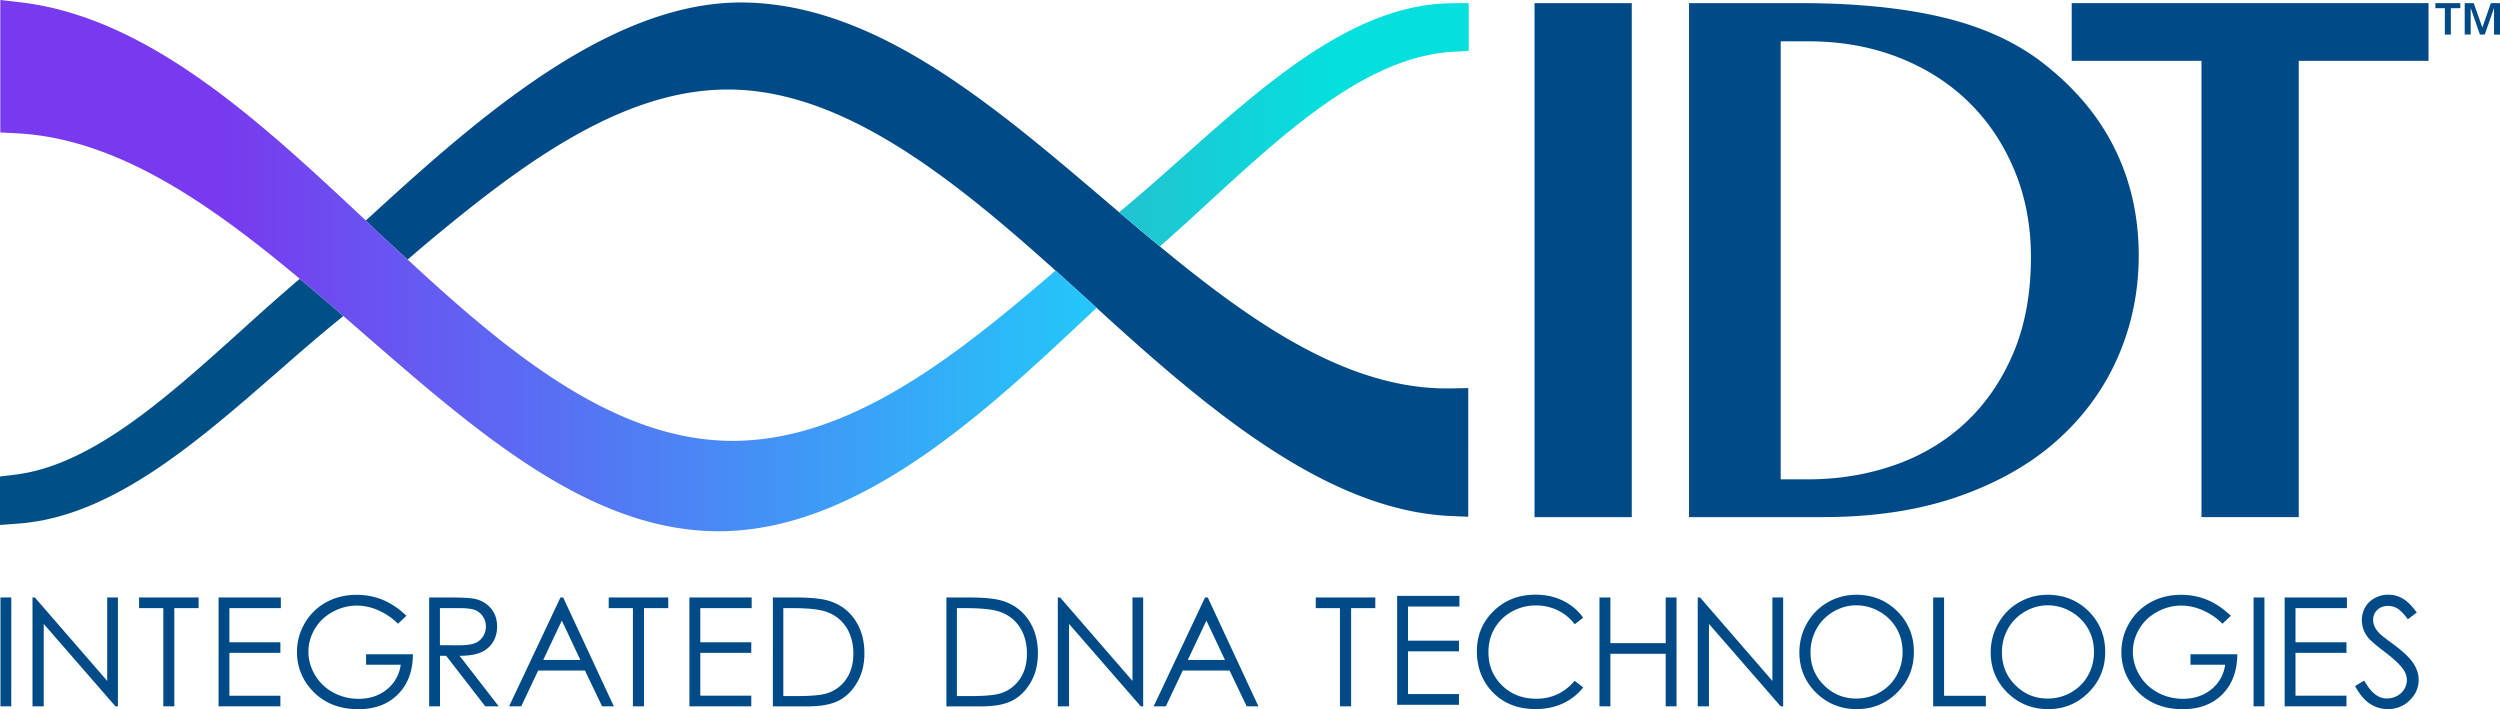 <svg xmlns="http://www.w3.org/2000/svg" width="208" height="59" viewBox="0 0 208 59" fill="none">
  <g clip-path="url(#a)">
    <path d="M78.74 58.768V49.71h1.872c1.354 0 2.331.108 2.946.33.874.307 1.565.841 2.056 1.602.497.761.74 1.663.74 2.715q.001 1.36-.589 2.397c-.394.69-.9 1.198-1.527 1.527q-.937.493-2.628.491h-2.876zm.868-.853h1.047q1.871.002 2.601-.232a3 3 0 0 0 1.603-1.198c.388-.578.583-1.28.583-2.116s-.21-1.62-.632-2.24c-.42-.62-1.009-1.042-1.764-1.274q-.851-.258-2.796-.259h-.636v7.32zm8.402.853V49.71h.194l6.018 6.941V49.71h.89v9.057h-.2l-5.968-6.86v6.86zm12.477-9.058 4.215 9.058h-.977l-1.425-2.98h-3.896l-1.408 2.98h-1.01l4.274-9.057zm-.113 1.922-1.55 3.277h3.093zM.939 49.71H.038v9.058h.9zm1.765 9.058V49.71h.194l6.022 6.941V49.71h.89v9.057h-.204l-5.969-6.86v6.86zm8.866-8.172v-.885h4.954v.885h-2.019v8.172h-.917v-8.172zm6.616-.886h5.18v.886h-4.279v2.84h4.242v.884h-4.242v3.563h4.242v.885h-5.143zm15.628 1.523-.701.664a5.3 5.3 0 0 0-1.657-1.128 4.4 4.4 0 0 0-1.754-.383 4.16 4.16 0 0 0-2.024.523c-.642.35-1.138.82-1.489 1.42q-.527.898-.529 1.894c0 .664.184 1.328.55 1.943a3.9 3.9 0 0 0 1.512 1.447q.965.527 2.115.529 1.394-.002 2.358-.788a3.12 3.12 0 0 0 1.144-2.046h-2.881v-.874h3.896c-.01 1.398-.421 2.51-1.247 3.335q-1.23 1.237-3.297 1.236-2.508-.002-3.972-1.71a4.56 4.56 0 0 1-1.128-3.05q0-1.287.648-2.397a4.6 4.6 0 0 1 1.77-1.732q1.124-.625 2.547-.626 1.152.001 2.164.415c.675.275 1.338.723 1.98 1.333m1.884-1.528h1.802q1.506.002 2.04.125.801.186 1.311.794.502.604.502 1.495c0 .49-.113.928-.345 1.3a2.16 2.16 0 0 1-.993.848q-.648.291-1.781.291l3.254 4.205h-1.117l-3.254-4.205h-.513v4.205h-.901V49.71zm.9.886v3.082l1.56.01c.605 0 1.047-.059 1.339-.172q.437-.17.68-.55.242-.38.242-.848c0-.313-.08-.577-.248-.826a1.36 1.36 0 0 0-.647-.534c-.265-.108-.713-.162-1.328-.162zm10.254-.886 4.215 9.058h-.977l-1.425-2.98h-3.896l-1.408 2.98h-1.01l4.274-9.057zm-.113 1.922-1.549 3.277h3.092zm3.902-1.037v-.885h4.953v.885h-2.018v8.172h-.923v-8.172zm6.713-.886h5.18v.886h-4.273v2.84h4.241v.884h-4.241v3.563h4.241v.885H57.36zm6.945 9.058V49.71h1.872c1.355 0 2.332.108 2.947.33.874.307 1.565.841 2.056 1.602.496.761.74 1.663.74 2.715q.001 1.36-.59 2.397-.588 1.034-1.526 1.527t-2.628.491h-2.877zm.863-.853h1.047q1.871.002 2.601-.232a3 3 0 0 0 1.603-1.198c.388-.578.583-1.28.583-2.116s-.21-1.62-.632-2.24q-.63-.928-1.764-1.274-.851-.258-2.796-.259h-.636v7.32zm44.305-7.319v-.885h4.954v.885h-2.013v8.172h-.928v-8.172zm6.773-1.02h5.18v.89h-4.279v2.84h4.241v.885h-4.241v3.557h4.241v.89h-5.142zm15.482 1.814-.712.55a3.9 3.9 0 0 0-1.419-1.166 4.14 4.14 0 0 0-1.819-.4c-.723 0-1.387.173-2.002.519a3.7 3.7 0 0 0-1.43 1.398q-.508.874-.507 1.975c0 1.107.377 2.024 1.133 2.764q1.134 1.108 2.86 1.106 1.901 0 3.178-1.49l.713.546a4.56 4.56 0 0 1-1.689 1.333q-1.013.47-2.261.47-2.371-.002-3.746-1.582-1.149-1.334-1.149-3.228 0-1.989 1.392-3.346 1.391-1.36 3.486-1.36c.842 0 1.608.167 2.288.502s1.242.804 1.673 1.408m1.36-1.679h.907v3.8h4.603v-3.8h.901v9.058h-.901v-4.372h-4.603v4.372h-.907zm8.175 9.058V49.71h.195l6.017 6.941V49.71h.896v9.057h-.205l-5.969-6.86v6.86zm13.163-9.284q2.054.001 3.437 1.371 1.383 1.377 1.382 3.384c0 1.339-.459 2.45-1.382 3.374q-1.384 1.386-3.367 1.387c-1.322 0-2.472-.459-3.395-1.376-.922-.918-1.381-2.035-1.381-3.342 0-.868.21-1.678.631-2.418a4.53 4.53 0 0 1 1.722-1.743 4.6 4.6 0 0 1 2.358-.632m.032.875q-1.005-.001-1.904.524a3.76 3.76 0 0 0-1.404 1.414 3.97 3.97 0 0 0-.507 1.98c0 1.075.373 1.987 1.117 2.726.745.745 1.641 1.112 2.693 1.112q1.051-.002 1.948-.513a3.67 3.67 0 0 0 1.398-1.398 3.94 3.94 0 0 0 .502-1.97c0-.723-.168-1.37-.502-1.954a3.74 3.74 0 0 0-1.414-1.397 3.8 3.8 0 0 0-1.932-.524m6.395-.654h.906v8.184h3.476v.874h-4.382zm9.492-.226q2.055.001 3.438 1.371 1.382 1.377 1.381 3.384c0 1.339-.459 2.45-1.381 3.374-.918.923-2.046 1.387-3.368 1.387s-2.471-.459-3.394-1.376c-.923-.918-1.382-2.035-1.382-3.342 0-.868.211-1.678.632-2.418a4.53 4.53 0 0 1 1.721-1.743 4.6 4.6 0 0 1 2.359-.632m.037.875q-1.005-.001-1.905.524-.9.524-1.403 1.414a3.97 3.97 0 0 0-.507 1.98c0 1.075.372 1.987 1.117 2.726.745.745 1.641 1.112 2.693 1.112q1.05-.002 1.948-.513a3.67 3.67 0 0 0 1.398-1.398 3.94 3.94 0 0 0 .502-1.97c0-.723-.168-1.37-.502-1.954a3.8 3.8 0 0 0-1.414-1.397 3.8 3.8 0 0 0-1.932-.524m15.239.869-.701.664a5.3 5.3 0 0 0-1.657-1.128 4.4 4.4 0 0 0-1.754-.383q-1.06-.002-2.024.523c-.642.35-1.138.82-1.489 1.42q-.528.898-.529 1.894c0 .664.184 1.328.545 1.943a3.86 3.86 0 0 0 1.511 1.447q.964.527 2.116.529 1.393-.002 2.358-.788a3.12 3.12 0 0 0 1.144-2.046h-2.882v-.874h3.896c-.01 1.398-.421 2.51-1.246 3.335q-1.231 1.237-3.297 1.236-2.508-.002-3.972-1.71a4.56 4.56 0 0 1-1.128-3.05q0-1.287.648-2.397a4.6 4.6 0 0 1 1.77-1.732q1.124-.625 2.547-.626 1.15.001 2.164.415c.674.275 1.338.723 1.98 1.333m2.79-1.528h-.901v9.058h.901zm1.684 0h5.181v.886h-4.28v2.84h4.242v.884h-4.242v3.563h4.242v.885h-5.143zm5.855 7.374.766-.464q.811 1.496 1.873 1.495.455 0 .852-.21c.265-.141.47-.335.61-.573a1.46 1.46 0 0 0 .211-.755q0-.453-.308-.896c-.28-.4-.799-.886-1.549-1.452q-1.133-.858-1.408-1.236a2.27 2.27 0 0 1-.48-1.388c0-.394.097-.755.28-1.08q.282-.483.799-.766.51-.281 1.117-.28c.426 0 .826.102 1.198.318.372.21.761.6 1.176 1.166l-.739.561q-.511-.678-.869-.896a1.5 1.5 0 0 0-.782-.215q-.55.001-.896.334a1.1 1.1 0 0 0-.345.82q.001.3.124.573.123.274.448.604.176.17 1.171.907c.782.578 1.316 1.096 1.608 1.544q.437.68.437 1.36c0 .658-.248 1.225-.745 1.71q-.743.73-1.818.73a2.64 2.64 0 0 1-1.495-.443q-.67-.437-1.236-1.474m-73.78-14.082-1.473-.064c-10.162-.454-19.972-8.669-29.146-17.04C82.07 17.24 72.275 8.29 61.994 7.502q-.722-.055-1.451-.054c-9.072 0-17.652 6.58-25.66 13.316l-.966.837-.912-.837c-.486-.442-.972-.89-1.452-1.333l-1.117-1.085 1.457-1.328C40.921 8.776 51.45-.005 62.038.21c10.852.227 20.5 8.448 29.836 16.393l.049.043c9.147 7.788 18.618 15.858 28.801 15.669l1.435-.027zM135.764.259h-8.09v42.764h8.09zm4.759 0h9.249c4.674 0 8.689.41 12.034 1.225 3.346.82 6.147 2.132 8.392 3.935 2.579 2.051 4.517 4.399 5.806 7.065q1.936 3.992 1.938 8.76c0 3.012-.583 5.835-1.743 8.485q-1.742 3.973-5.078 6.936c-2.218 1.976-4.97 3.53-8.241 4.664s-7.01 1.694-11.23 1.694h-11.122V.26zm7.625 39.623h2.234q3.871-.002 7.264-1.193t5.904-3.54q2.507-2.349 3.971-5.797c.966-2.3 1.452-4.95 1.452-7.962 0-2.623-.459-5.041-1.382-7.243-.917-2.202-2.196-4.102-3.831-5.69-1.635-1.591-3.589-2.822-5.861-3.702q-3.414-1.319-7.436-1.317h-2.309v36.444z" fill="#004B87"/>
    <path d="M202.053.259v4.804h-10.798v37.96h-8.09V5.063h-10.798V.259z" fill="#004B87"/>
    <path d="M120.734.275c-8.014.065-15.315 6.558-22.379 12.836-1.64 1.457-3.335 2.963-4.975 4.323l-.265.221c1.123.955 2.256 1.91 3.39 2.845a216 216 0 0 0 4.095-3.703c6.46-5.927 13.14-12.058 20.237-12.484l1.36-.081V.259l-1.457.01z" fill="url(#b)"/>
    <path d="M87.109 23.123C79.09 29.983 70.467 36.68 60.931 36.68h-.092c-9.735-.064-18.499-7.286-26.923-15.086l-.912-.83c-.485-.443-.965-.886-1.451-1.334l-1.117-1.085C21.499 9.964 12.25 1.403 1.63.184L.027 0v11.022l1.37.07c10.292.523 19.681 8.69 28.764 16.586C39.927 36.174 49.156 44.2 59.808 44.2q.524 0 1.057-.027c11.225-.604 21.338-10.088 29.465-17.71l.912-.852a635 635 0 0 0-3.416-3.104l-.713.61z" fill="url(#c)"/>
    <path d="M24.937 23.199c-1.646 1.397-3.303 2.887-4.905 4.334-6.093 5.494-12.39 11.173-18.742 11.955L0 39.645v4.032l1.581-.12c7.722-.588 14.727-6.698 21.5-12.602 1.878-1.641 3.658-3.19 5.45-4.631l.032-.027a275 275 0 0 0-3.626-3.099" fill="#005088"/>
    <path d="M203.413.68h-.788V.259h2.072V.68h-.788v2.197h-.496zm1.646-.421h.755l.707 2.008h.016l.707-2.008H208v2.618h-.497V.69h-.01l-.761 2.186h-.4L205.571.69h-.01v2.186h-.497V.259z" fill="#004B87"/>
  </g>
  <defs>
    <linearGradient id="b" x1="9.438" y1="10.379" x2="117.226" y2="10.379" gradientUnits="userSpaceOnUse">
      <stop stop-color="#A93A95"/>
      <stop offset=".94" stop-color="#05DFDE"/>
    </linearGradient>
    <linearGradient id="c" x1="18.628" y1="22.103" x2="126.411" y2="22.103" gradientUnits="userSpaceOnUse">
      <stop stop-color="#783AEF"/>
      <stop offset=".94" stop-color="#02FFFE"/>
    </linearGradient>
    <clipPath id="a">
      <path fill="#fff" d="M0 0h208v59H0z"/>
    </clipPath>
  </defs>
</svg>
